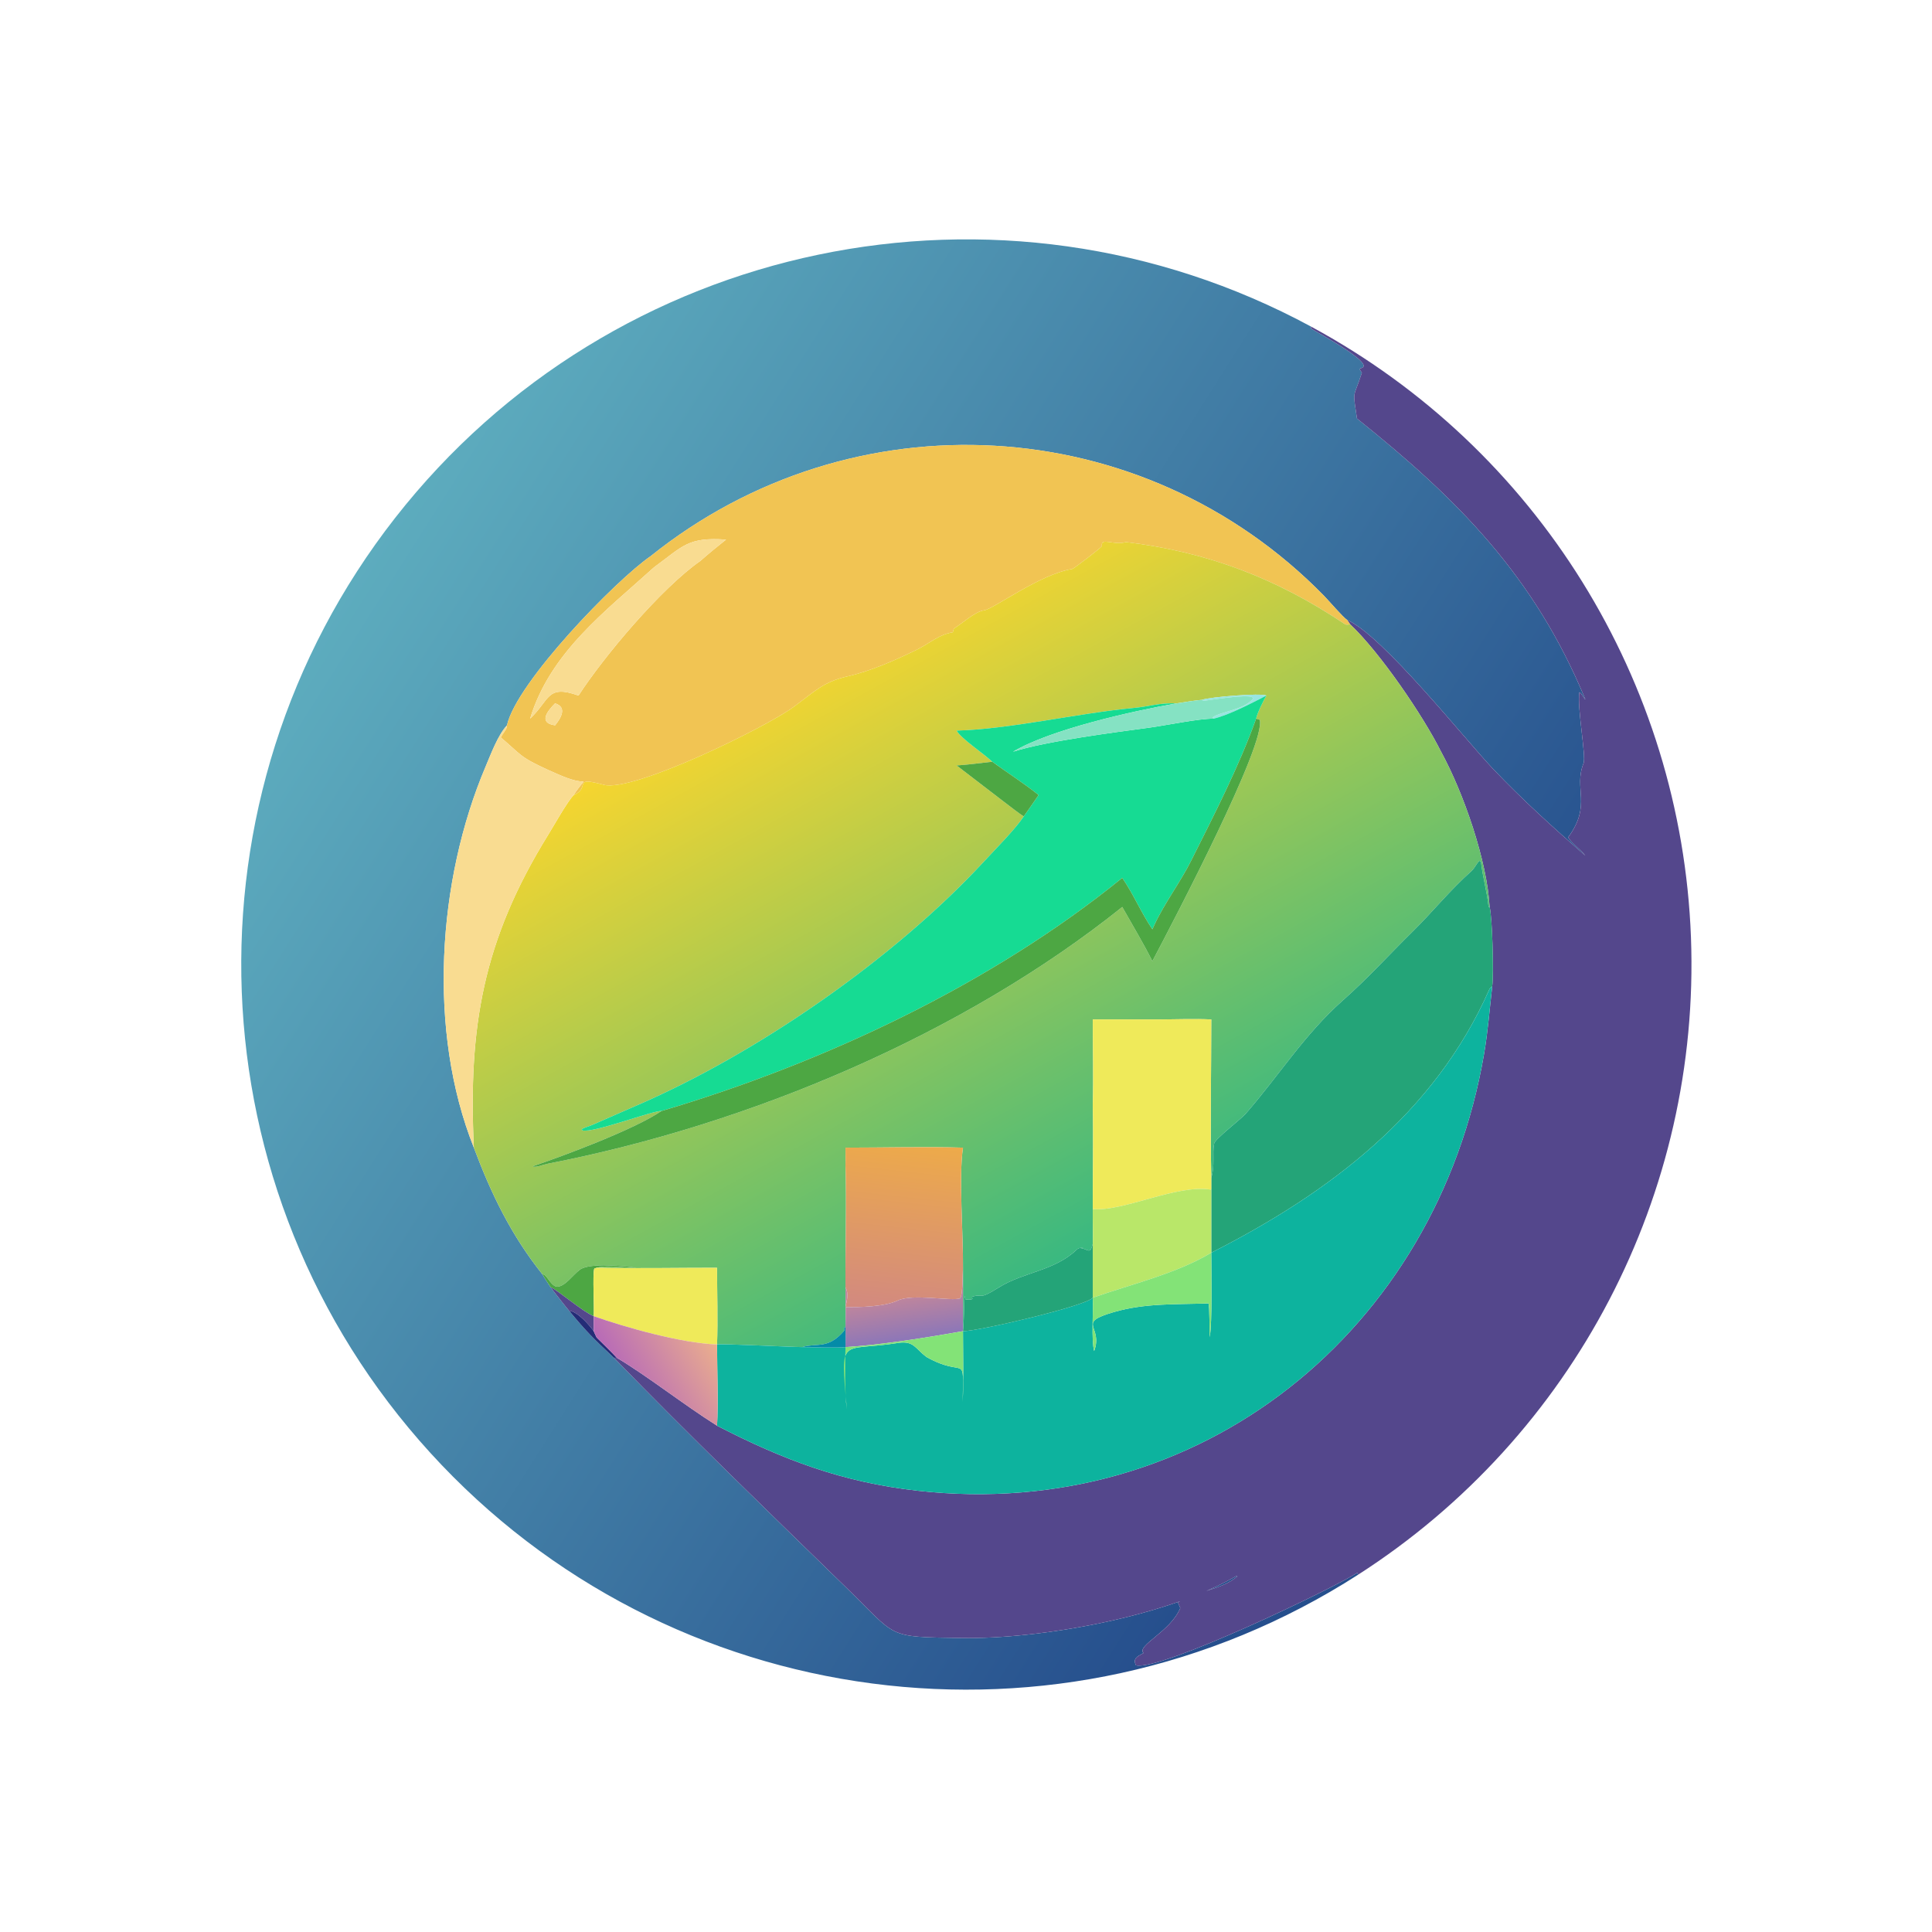 <?xml version="1.0" encoding="utf-8" ?><svg xmlns="http://www.w3.org/2000/svg" xmlns:xlink="http://www.w3.org/1999/xlink" width="1024" height="1024" viewBox="0 0 1024 1024"><defs><linearGradient id="gradient_0" gradientUnits="userSpaceOnUse" x1="373.519" y1="330.041" x2="93.799" y2="152.806"><stop offset="0" stop-color="#264F8D"/><stop offset="1" stop-color="#5DACBE"/></linearGradient></defs><path fill="url(#gradient_0)" transform="scale(2 2)" d="M359.926 417.306C281.064 467.947 177.173 454.309 114.052 385.031C50.93 315.753 46.993 211.045 104.734 137.223C162.475 63.4 265.048 41.999 347.491 86.575L347.438 87.055C348.769 87.965 365.439 96.858 360.454 97.62L360.366 97.955L360.907 98.787C358.578 106.027 358.441 102.891 359.617 110.918C386.303 132.286 406.479 152.479 420.105 185.252C420.12 185.758 419.208 183.7 418.541 183.441L418.552 183.444C417.912 187.52 420.374 200.489 419.666 202.249C416.943 209.019 421.92 213.268 415.594 221.882C416.168 223.228 419.065 225.262 420.128 226.765C411.655 219.34 403.415 211.919 395.75 203.845C388.278 195.976 366.269 168.269 357.002 164.298C355.889 163.569 352.086 159.127 350.83 157.845C302.728 108.74 225.883 104.517 172.389 147.416C163.225 153.7 136.853 180.846 134.353 192.22C131.914 194.863 130.109 199.814 128.684 203.167C115.87 233.328 113.262 273.331 125.578 304.141C130.204 316.472 135.46 327.318 143.756 337.727C144.502 339.086 145.15 339.893 145.92 341.139C145.989 341.304 150.661 347.241 150.8 347.339C155.601 353.139 157.19 354.649 162.68 359.826C182.751 380.432 203.466 400.486 224.088 420.553C238.081 434.17 234.636 433.759 254.807 434.091C275.606 434.433 309.068 428.445 327.64 417.661L327.91 417.748C323.626 421.422 316.838 421.678 312.168 424.669L312.788 426.15C310.142 432.495 301.122 436.08 303.039 438.08L302.689 438.267C301.373 438.981 300.14 439.626 301.067 441.333C307.699 442.805 352.749 421.243 359.685 416.816C359.77 416.977 359.878 417.13 359.926 417.306Z"/><path fill="#54478C" transform="scale(2 2)" d="M347.491 86.575C407.299 118.912 445.567 180.448 448.122 248.391C450.677 316.333 417.138 380.569 359.926 417.306C359.878 417.13 359.77 416.977 359.685 416.816C352.749 421.243 307.699 442.805 301.067 441.333C300.14 439.626 301.373 438.981 302.689 438.267L303.039 438.08C301.122 436.08 310.142 432.495 312.788 426.15L312.168 424.669C316.838 421.678 323.626 421.422 327.91 417.748L327.64 417.661C309.068 428.445 275.606 434.433 254.807 434.091C234.636 433.759 238.081 434.17 224.088 420.553C203.466 400.486 182.751 380.432 162.68 359.826L163.464 359.826C171.653 364.71 181.205 372.277 190.026 377.827C207.669 386.937 223.366 392.825 243.134 395.053C318.321 403.528 380.753 352.321 393.283 279.345C394.327 273.269 394.75 267.495 395.453 261.402C395.912 257.83 395.442 242.582 394.759 240.36C394.128 228.148 387.809 209.994 381.897 199.217C377.097 189.587 365.672 172.867 357.795 165.445L357.002 164.298C366.269 168.269 388.278 195.976 395.75 203.845C403.415 211.919 411.655 219.34 420.128 226.765C419.065 225.262 416.168 223.228 415.594 221.882C421.92 213.268 416.943 209.019 419.666 202.249C420.374 200.489 417.912 187.52 418.552 183.444L418.541 183.441C419.208 183.7 420.12 185.758 420.105 185.252C406.479 152.479 386.303 132.286 359.617 110.918C358.441 102.891 358.578 106.027 360.907 98.787L360.366 97.955L360.454 97.62C365.439 96.858 348.769 87.965 347.438 87.055L347.491 86.575Z"/><path fill="#F1C453" transform="scale(2 2)" d="M357.795 165.445C357.391 165.532 356.754 165.637 356.397 165.397C338.405 153.344 320.173 146.279 298.395 143.652C295.154 144.654 291.629 142.225 292.018 144.736C291.621 145.299 284.549 150.72 284.158 150.782C275.646 152.125 263.329 161.377 260.83 161.738C258.411 162.029 255.015 165.223 252.772 166.584L252.512 167.56C248.797 168.153 246.493 170.416 242.977 172.166C237.346 174.934 230.665 177.867 224.613 179.237C217.996 180.733 215.648 183.469 210.185 187.437C202.714 192.863 167.681 210.05 159.984 207.974C151.404 205.658 156.732 208.662 152.05 210.697C152.431 209.914 154.052 207.905 154.651 207.128C151.846 207.091 148.512 205.471 145.58 204.189C137.516 200.546 138.209 200.063 132.72 195.431C133.282 194.222 134.408 193.273 134.353 192.22C136.853 180.846 163.225 153.7 172.389 147.416C225.883 104.517 302.728 108.74 350.83 157.845C352.086 159.127 355.889 163.569 357.002 164.298L357.795 165.445ZM153.308 184.331C160.054 173.921 175.291 155.825 185.616 148.639C187.926 146.613 189.996 144.9 192.412 143C182.219 142.297 181.032 144.72 173.307 150.356C160.557 161.928 145.813 172.843 140.478 190.454C145.732 185.543 144.838 181.285 153.308 184.331ZM147.103 186.392C145.207 188.308 142.48 191.578 147.103 192.22C148.63 190.323 150.405 187.449 147.103 186.392Z"/><path fill="#F9DC91" transform="scale(2 2)" d="M185.616 148.639C175.291 155.825 160.054 173.921 153.308 184.331C144.838 181.285 145.732 185.543 140.478 190.454C145.813 172.843 160.557 161.928 173.307 150.356C181.032 144.72 182.219 142.297 192.412 143C189.996 144.9 187.926 146.613 185.616 148.639Z"/><defs><linearGradient id="gradient_1" gradientUnits="userSpaceOnUse" x1="211.341" y1="176.128" x2="295.85" y2="330.236"><stop offset="0" stop-color="#F6D52F"/><stop offset="1" stop-color="#36B882"/></linearGradient></defs><path fill="url(#gradient_1)" transform="scale(2 2)" d="M298.395 143.652C320.173 146.279 338.405 153.344 356.397 165.397C356.754 165.637 357.391 165.532 357.795 165.445C365.672 172.867 377.097 189.587 381.897 199.217C387.809 209.994 394.128 228.148 394.759 240.36L394.493 240.329C394.068 236.23 392.909 232.362 392.463 228.334L392.051 228.139C391.27 228.871 390.778 230.088 390.064 230.729C383.965 236.205 379.731 241.595 374.306 246.931C367.819 253.311 362.714 259.052 355.796 265.181C345.774 274.06 338.885 285.084 330.168 295.101C328.776 296.692 322.014 301.801 321.761 303.058C321.22 305.746 322.044 308.736 321.001 312.128C320.705 298.554 321 283.833 321.001 270.164C316.817 269.943 310.897 270.159 306.597 270.164L289.595 270.164C289.599 277.349 289.824 285.729 289.595 292.809C289.788 301.835 289.588 311.351 289.595 320.423C289.54 323.354 289.716 326.851 289.595 329.629C288.845 332.669 288.282 330.918 286.325 330.758L287.164 330.752C286.399 330.644 285.876 330.656 285.286 331.218C279.407 336.827 271.25 337.081 264.663 341.213C259.061 344.726 260.689 342.686 257.614 343.653L257.696 344.235C257.269 344.493 256.347 344.428 255.871 344.352L255.596 343.416C255.48 346.479 255.49 349.763 255.203 352.777L255.203 352.777L255.203 335.974C255.308 327.503 254.027 311.758 255.203 304.141C245.441 303.844 233.978 304.144 224.059 304.141C224.065 305.541 224.116 307.214 224.059 308.589C224.392 319.002 223.993 330.573 224.059 341.139C224.061 344.485 224.157 348.288 224.059 351.594L223.693 352.003L223.757 352.61C219.407 357.69 216.624 355.798 212.602 356.991C209.892 356.99 190.661 356.023 190.026 356.291L190.026 356.291C190.263 350.096 190.031 342.297 190.026 335.974C179.631 335.971 168.446 336.183 158.109 335.974C161.589 335.136 165.342 336.141 168.577 335.974C165.516 335.487 156.296 334.603 153.714 336.457C151.788 337.839 149.667 341.146 147.482 340.98C145.789 340.581 144.802 337.501 143.756 337.727C135.46 327.318 130.204 316.472 125.578 304.141C124.08 272.34 127.924 249.231 145.334 221.13C146.701 218.924 150.432 212.259 152.05 210.697C156.732 208.662 151.404 205.658 159.984 207.974C167.681 210.05 202.714 192.863 210.185 187.437C215.648 183.469 217.996 180.733 224.613 179.237C230.665 177.867 237.346 174.934 242.977 172.166C246.493 170.416 248.797 168.153 252.512 167.56L252.772 166.584C255.015 165.223 258.411 162.029 260.83 161.738C263.329 161.377 275.646 152.125 284.158 150.782C284.549 150.72 291.621 145.299 292.018 144.736C291.629 142.225 295.154 144.654 298.395 143.652ZM335.607 184.331C334.162 183.594 320.412 184.735 318.55 185.462C316.295 185.675 314.121 186.041 311.885 186.392C306.804 186.254 304.894 187.201 300.272 187.633C285.784 188.988 267.33 193.28 253.522 193.617C254.652 195.723 260.499 199.548 262.962 201.863C260.076 202.179 256.36 202.69 253.522 202.855L266.141 212.542C267.025 213.209 270.505 215.927 271.313 216.347C269.086 219.722 263.725 225.105 260.808 228.262C237.119 253.903 200.747 279.213 168.239 293.179L156.945 298.122C156.105 298.493 154.814 298.823 154.18 299.227L154.327 299.57C157.259 300.36 173.179 294.218 175.253 294.442C168.195 299.294 149.207 306.372 141.252 309.054L141.378 309.21C142.897 309.216 143.706 308.681 145.123 308.406C198.562 298.029 255.152 274.204 297.411 240.36C299.983 244.914 303.073 250.094 305.391 254.719C311.494 243.158 335.521 197.134 333.851 190.758L332.891 190.454C333.19 188.94 334.83 185.68 335.607 184.331Z"/><path fill="#98E5E0" transform="scale(2 2)" d="M335.607 184.331C331.696 186.331 325.974 189.395 321.623 190.454L321.365 190.088C323.942 188.394 329.528 188.216 332.095 185.143L331.871 184.755C329.966 184 321.529 185.41 318.985 185.729L318.55 185.462C320.412 184.735 334.162 183.594 335.607 184.331Z"/><path fill="#16DB93" transform="scale(2 2)" d="M321.623 190.454C325.974 189.395 331.696 186.331 335.607 184.331C334.83 185.68 333.19 188.94 332.891 190.454C328.363 203.106 321.689 216.076 315.664 228.099C312.835 233.744 308.508 239.504 305.936 245.09L305.391 246.269C302.428 241.915 300.348 236.901 297.411 232.646C262.568 260.93 218.216 281.714 175.253 294.442C173.179 294.218 157.259 300.36 154.327 299.57L154.18 299.227C154.814 298.823 156.105 298.493 156.945 298.122L168.239 293.179C200.747 279.213 237.119 253.903 260.808 228.262C263.725 225.105 269.086 219.722 271.313 216.347C272.645 214.476 273.941 212.588 275.244 210.697C271.261 207.497 267.041 204.849 262.962 201.863C260.499 199.548 254.652 195.723 253.522 193.617C267.33 193.28 285.784 188.988 300.272 187.633C304.894 187.201 306.804 186.254 311.885 186.392C300.263 188.401 278.401 193.293 268.455 199.217C277.092 196.437 295.361 194.081 304.498 192.85C308.849 192.264 317.587 190.422 321.623 190.454Z"/><path fill="#85E2C3" transform="scale(2 2)" d="M311.885 186.392C314.121 186.041 316.295 185.675 318.55 185.462L318.985 185.729C321.529 185.41 329.966 184 331.871 184.755L332.095 185.143C329.528 188.216 323.942 188.394 321.365 190.088L321.623 190.454C317.587 190.422 308.849 192.264 304.498 192.85C295.361 194.081 277.092 196.437 268.455 199.217C278.401 193.293 300.263 188.401 311.885 186.392Z"/><path fill="#F9DC91" transform="scale(2 2)" d="M147.103 192.22C142.48 191.578 145.207 188.308 147.103 186.392C150.405 187.449 148.63 190.323 147.103 192.22Z"/><path fill="#4DA743" transform="scale(2 2)" d="M332.891 190.454L333.851 190.758C335.521 197.134 311.494 243.158 305.391 254.719C303.073 250.094 299.983 244.914 297.411 240.36C255.152 274.204 198.562 298.029 145.123 308.406C143.706 308.681 142.897 309.216 141.378 309.21L141.252 309.054C149.207 306.372 168.195 299.294 175.253 294.442C218.216 281.714 262.568 260.93 297.411 232.646C300.348 236.901 302.428 241.915 305.391 246.269L305.936 245.09C308.508 239.504 312.835 233.744 315.664 228.099C321.689 216.076 328.363 203.106 332.891 190.454Z"/><path fill="#F9DC91" transform="scale(2 2)" d="M125.578 304.141C113.262 273.331 115.87 233.328 128.684 203.167C130.109 199.814 131.914 194.863 134.353 192.22C134.408 193.273 133.282 194.222 132.72 195.431C138.209 200.063 137.516 200.546 145.58 204.189C148.512 205.471 151.846 207.091 154.651 207.128C154.052 207.905 152.431 209.914 152.05 210.697C150.432 212.259 146.701 218.924 145.334 221.13C127.924 249.231 124.08 272.34 125.578 304.141Z"/><path fill="#4DA743" transform="scale(2 2)" d="M253.522 202.855C256.36 202.69 260.076 202.179 262.962 201.863C267.041 204.849 271.261 207.497 275.244 210.697C273.941 212.588 272.645 214.476 271.313 216.347C270.505 215.927 267.025 213.209 266.141 212.542L253.522 202.855Z"/><path fill="#24A478" transform="scale(2 2)" d="M394.759 240.36C395.442 242.582 395.912 257.83 395.453 261.402C395.118 261.638 394.836 261.871 394.669 262.248C380.118 295.193 352.098 316.192 321.001 331.982L321.001 315.278L321.001 312.128C322.044 308.736 321.22 305.746 321.761 303.058C322.014 301.801 328.776 296.692 330.168 295.101C338.885 285.084 345.774 274.06 355.796 265.181C362.714 259.052 367.819 253.311 374.306 246.931C379.731 241.595 383.965 236.205 390.064 230.729C390.778 230.088 391.27 228.871 392.051 228.139L392.463 228.334C392.909 232.362 394.068 236.23 394.493 240.329L394.759 240.36Z"/><path fill="#0DB39E" transform="scale(2 2)" d="M321.001 331.982C352.098 316.192 380.118 295.193 394.669 262.248C394.836 261.871 395.118 261.638 395.453 261.402C394.75 267.495 394.327 273.269 393.283 279.345C380.753 352.321 318.321 403.528 243.134 395.053C223.366 392.825 207.669 386.937 190.026 377.827C190.385 372.131 190.031 362.253 190.026 356.291C190.661 356.023 209.892 356.99 212.602 356.991C215.06 357.009 221.939 357.264 224.059 356.991L224.059 356.991C224.015 361.657 223.816 368.985 224.419 373.473C222.68 353.549 222.578 358.348 238.022 355.893C242.155 355.236 242.579 357.399 245.495 359.599C256.075 365.553 255.317 357.893 255.128 371.535C255.384 365.767 255.206 358.647 255.203 352.777L255.203 352.777C259.359 352.774 287.827 346.088 289.595 343.911C289.784 347.407 289.163 355.058 289.964 358.035C292.467 351.311 284.921 350.681 295.209 347.704C303.536 345.294 311.719 345.722 320.245 345.412C320.604 345.979 320.482 352.911 320.574 354.362C321.296 350.587 321.007 336.627 321.001 331.982Z"/><path fill="#EFEA5A" transform="scale(2 2)" d="M289.595 270.164L306.597 270.164C310.897 270.159 316.817 269.943 321.001 270.164C321 283.833 320.705 298.554 321.001 312.128L321.001 315.278C311.835 313.747 297.869 321.137 289.595 320.423C289.588 311.351 289.788 301.835 289.595 292.809C289.824 285.729 289.599 277.349 289.595 270.164Z"/><defs><linearGradient id="gradient_2" gradientUnits="userSpaceOnUse" x1="241.777" y1="303.146" x2="236.951" y2="347.602"><stop offset="0" stop-color="#EDAA4A"/><stop offset="1" stop-color="#D28980"/></linearGradient></defs><path fill="url(#gradient_2)" transform="scale(2 2)" d="M224.059 304.141C233.978 304.144 245.441 303.844 255.203 304.141C254.027 311.758 255.308 327.503 255.203 335.974C255.059 337.789 255.199 343.114 254.434 344.077C252.217 344.924 241.915 342.748 237.925 344.649C234.499 346.282 227.933 346.475 224.059 346.377C224.454 344.382 224.988 342.936 224.059 341.139C223.993 330.573 224.392 319.002 224.059 308.589C224.116 307.214 224.065 305.541 224.059 304.141Z"/><path fill="#B9E769" transform="scale(2 2)" d="M289.595 320.423C297.869 321.137 311.835 313.747 321.001 315.278L321.001 331.982C311.9 337.497 299.672 340.364 289.595 343.911L289.595 329.629C289.716 326.851 289.54 323.354 289.595 320.423Z"/><path fill="#24A478" transform="scale(2 2)" d="M255.203 352.777C255.49 349.763 255.48 346.479 255.596 343.416L255.871 344.352C256.347 344.428 257.269 344.493 257.696 344.235L257.614 343.653C260.689 342.686 259.061 344.726 264.663 341.213C271.25 337.081 279.407 336.827 285.286 331.218C285.876 330.656 286.399 330.644 287.164 330.752L286.325 330.758C288.282 330.918 288.845 332.669 289.595 329.629L289.595 343.911C287.827 346.088 259.359 352.774 255.203 352.777Z"/><path fill="#83E377" transform="scale(2 2)" d="M289.595 343.911C299.672 340.364 311.9 337.497 321.001 331.982C321.007 336.627 321.296 350.587 320.574 354.362C320.482 352.911 320.604 345.979 320.245 345.412C311.719 345.722 303.536 345.294 295.209 347.704C284.921 350.681 292.467 351.311 289.964 358.035C289.163 355.058 289.784 347.407 289.595 343.911Z"/><path fill="#4DA743" transform="scale(2 2)" d="M143.756 337.727C144.802 337.501 145.789 340.581 147.482 340.98C149.667 341.146 151.788 337.839 153.714 336.457C156.296 334.603 165.516 335.487 168.577 335.974C165.342 336.141 161.589 335.136 158.109 335.974L157.487 336.189C156.985 337.877 157.537 346.498 157.336 348.803C154.413 347.635 147.391 341.58 145.92 341.139C145.15 339.893 144.502 339.086 143.756 337.727Z"/><path fill="#EFEA5A" transform="scale(2 2)" d="M157.336 348.803C157.537 346.498 156.985 337.877 157.487 336.189L158.109 335.974C168.446 336.183 179.631 335.971 190.026 335.974C190.031 342.297 190.263 350.096 190.026 356.291C180.707 355.969 165.903 351.834 157.336 348.803L157.336 348.803Z"/><defs><linearGradient id="gradient_3" gradientUnits="userSpaceOnUse" x1="238.492" y1="344.136" x2="240.119" y2="354.713"><stop offset="0" stop-color="#BE859D"/><stop offset="1" stop-color="#8E77B7"/></linearGradient></defs><path fill="url(#gradient_3)" transform="scale(2 2)" d="M224.059 346.377C227.933 346.475 234.499 346.282 237.925 344.649C241.915 342.748 252.217 344.924 254.434 344.077C255.199 343.114 255.059 337.789 255.203 335.974L255.203 352.777C246.128 354.402 233.246 356.468 224.059 356.991L224.059 356.991C224.104 355.141 224.097 353.445 224.059 351.594C224.157 348.288 224.061 344.485 224.059 341.139C224.988 342.936 224.454 344.382 224.059 346.377Z"/><path fill="#54478C" transform="scale(2 2)" d="M145.92 341.139C147.391 341.58 154.413 347.635 157.336 348.803L157.336 348.803L157.336 352.777C156.061 350.99 153.047 347.595 150.8 347.339C150.661 347.241 145.989 341.304 145.92 341.139Z"/><path fill="#242C77" transform="scale(2 2)" d="M150.8 347.339C153.047 347.595 156.061 350.99 157.336 352.777C157.439 353.001 158.024 354.319 158.109 354.443C159.876 356.195 161.774 358.014 163.464 359.826L162.68 359.826C157.19 354.649 155.601 353.139 150.8 347.339Z"/><defs><linearGradient id="gradient_4" gradientUnits="userSpaceOnUse" x1="188.154" y1="354.512" x2="166.419" y2="367.584"><stop offset="0" stop-color="#EAAD8E"/><stop offset="1" stop-color="#B86BB7"/></linearGradient></defs><path fill="url(#gradient_4)" transform="scale(2 2)" d="M157.336 348.803C165.903 351.834 180.707 355.969 190.026 356.291L190.026 356.291C190.031 362.253 190.385 372.131 190.026 377.827C181.205 372.277 171.653 364.71 163.464 359.826C161.774 358.014 159.876 356.195 158.109 354.443C158.024 354.319 157.439 353.001 157.336 352.777L157.336 348.803Z"/><path fill="#048BA8" transform="scale(2 2)" d="M212.602 356.991C216.624 355.798 219.407 357.69 223.757 352.61L223.693 352.003L224.059 351.594C224.097 353.445 224.104 355.141 224.059 356.991C221.939 357.264 215.06 357.009 212.602 356.991Z"/><path fill="#83E377" transform="scale(2 2)" d="M224.059 356.991C233.246 356.468 246.128 354.402 255.203 352.777C255.206 358.647 255.384 365.767 255.128 371.535C255.317 357.893 256.075 365.553 245.495 359.599C242.579 357.399 242.155 355.236 238.022 355.893C222.578 358.348 222.68 353.549 224.419 373.473C223.816 368.985 224.015 361.657 224.059 356.991Z"/></svg>